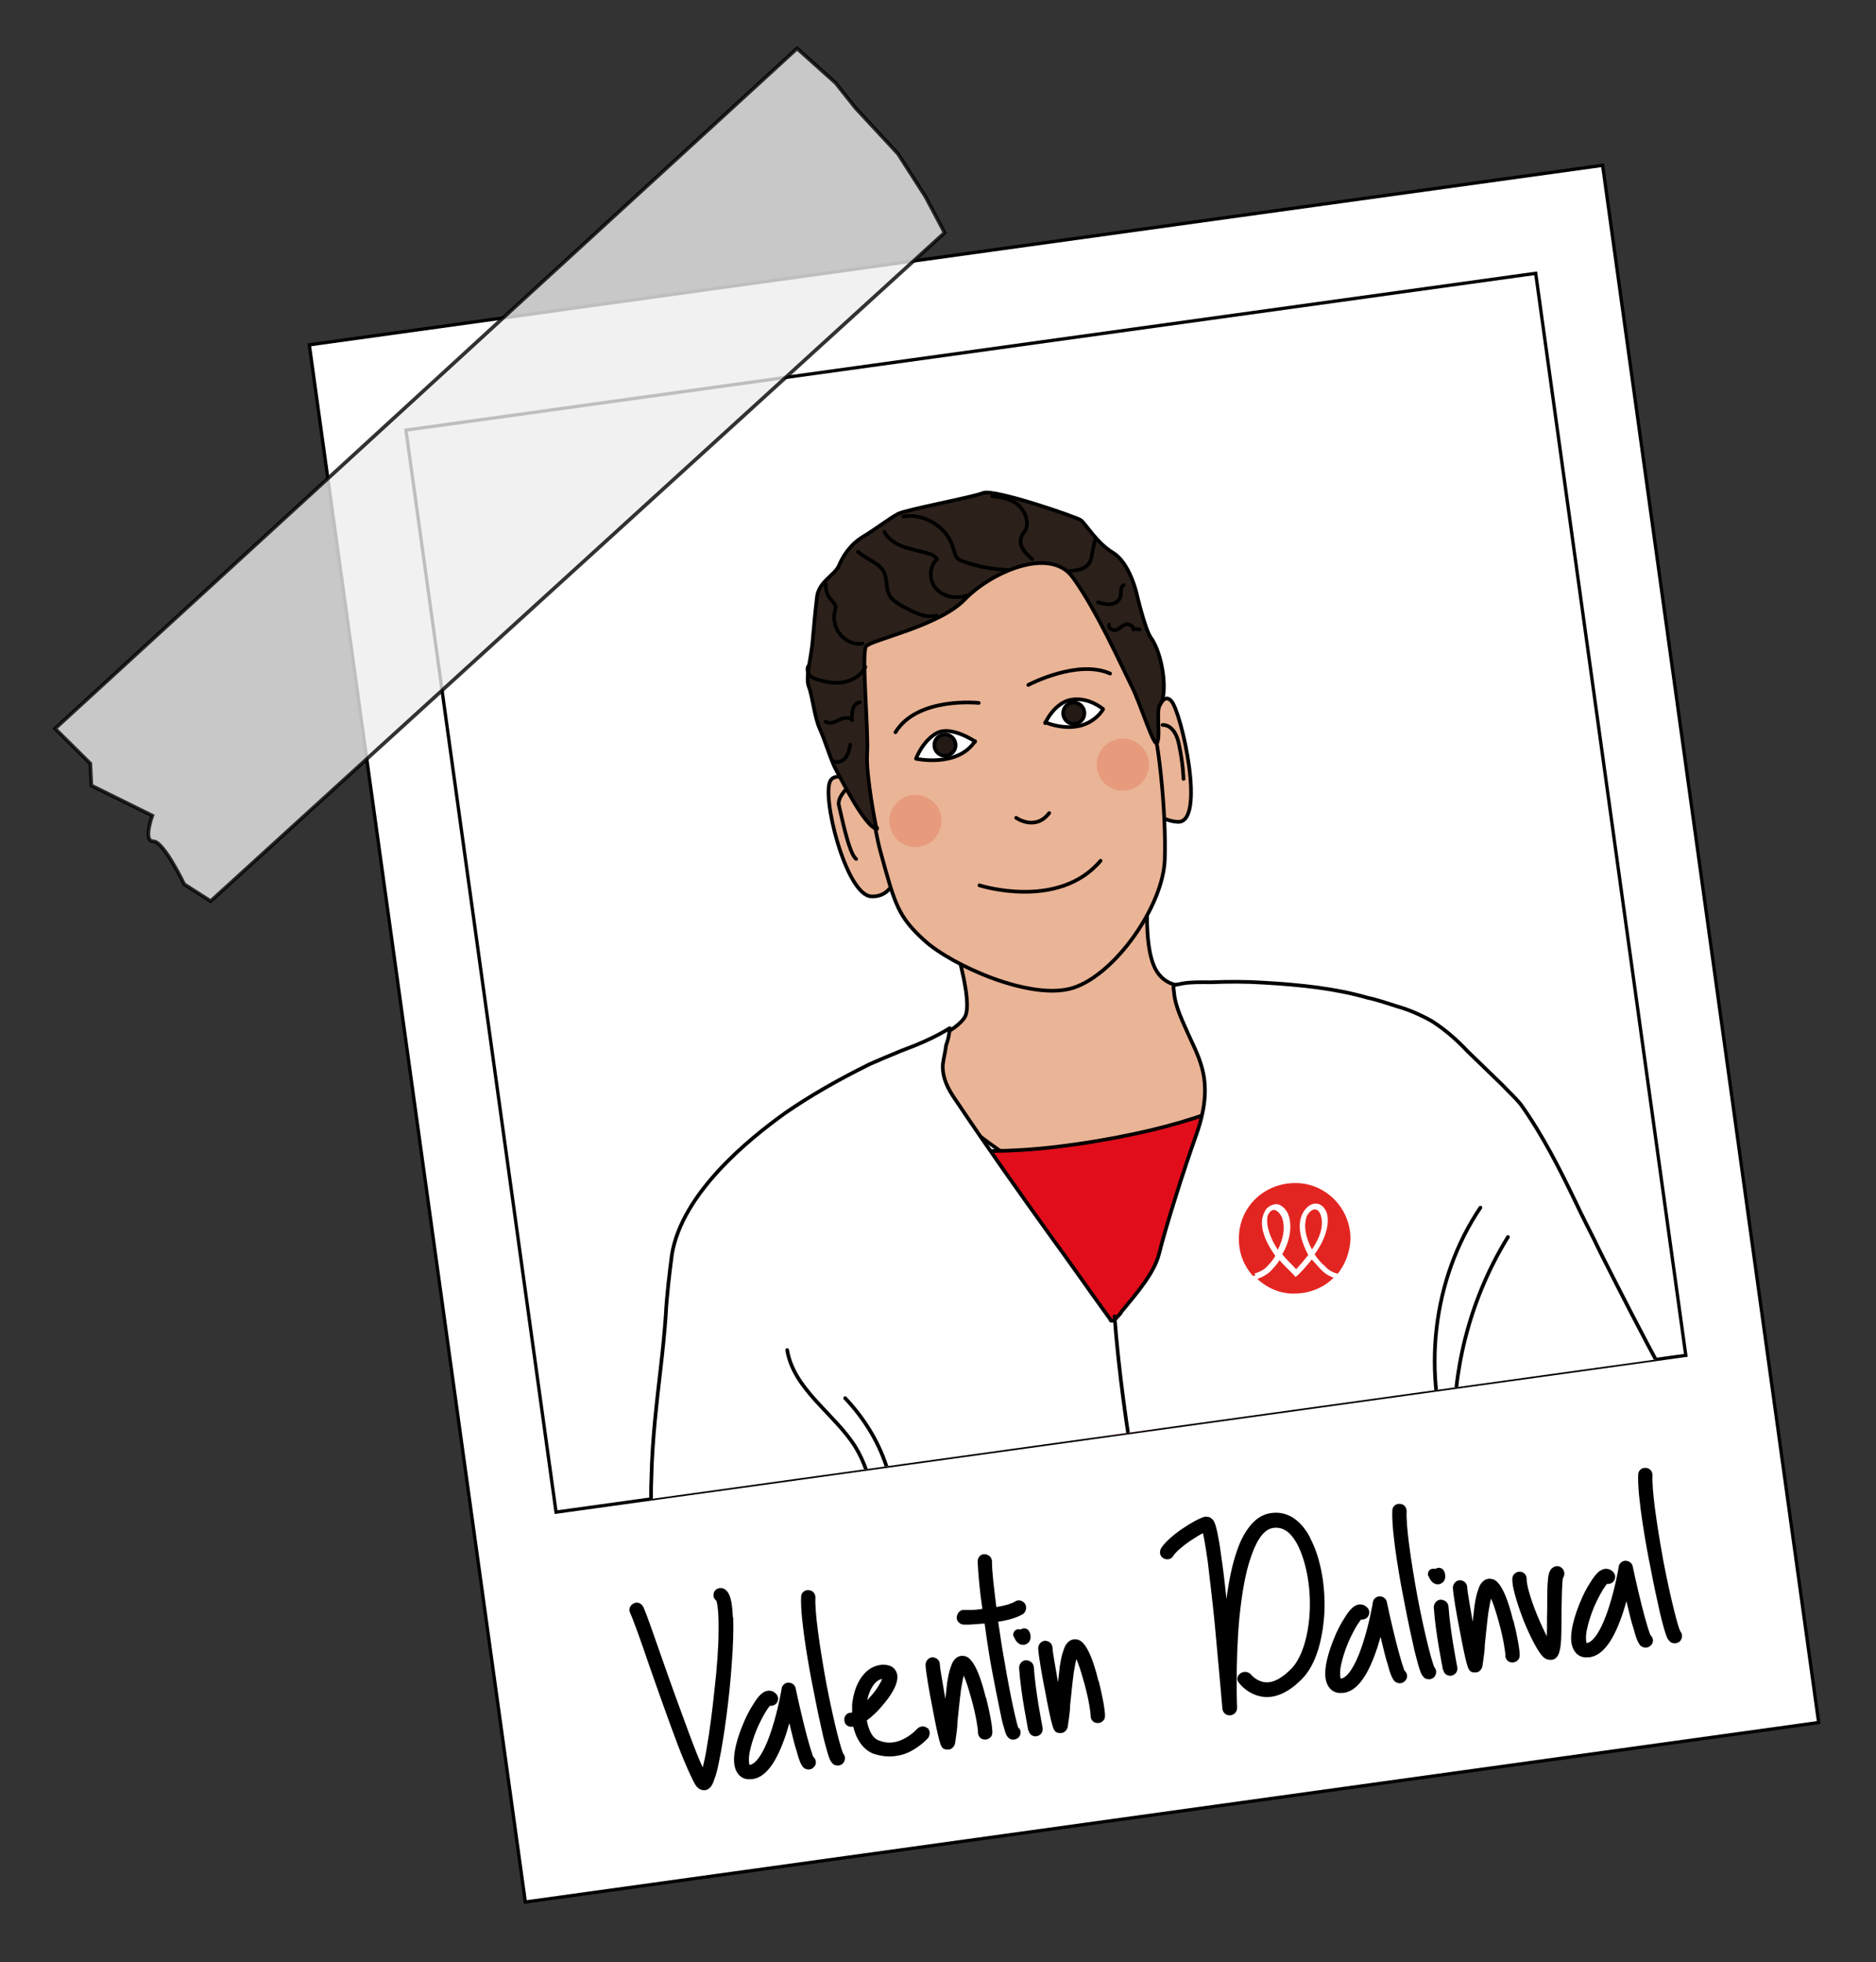<?xml version="1.0" encoding="UTF-8"?>
<svg id="Calque_3" xmlns="http://www.w3.org/2000/svg" version="1.1" xmlns:xlink="http://www.w3.org/1999/xlink" viewBox="0 0 511.2 534.6">
  <rect x="0" y="0" width="511.2" height="534.6" fill="#333333" stroke="none"/>
  <!-- Generator: Adobe Illustrator 29.3.1, SVG Export Plug-In . SVG Version: 2.1.0 Build 151)  -->
  <defs>
    <style>
      .st0 {
        fill: #ededed;
        opacity: .8;
      }

      .st0, .st1 {
        stroke-miterlimit: 10;
      }

      .st0, .st1, .st2, .st3, .st4, .st5, .st6, .st7, .st8 {
        stroke: #000;
      }

      .st0, .st9 {
        isolation: isolate;
      }

      .st1 {
        fill: #231a15;
      }

      .st10, .st4, .st5 {
        fill: #fff;
      }

      .st2 {
        fill: #2b211a;
      }

      .st2, .st3, .st4, .st6, .st7 {
        stroke-linecap: round;
        stroke-linejoin: round;
      }

      .st11, .st6, .st8 {
        fill: none;
      }

      .st3 {
        fill: #e20d1b;
      }

      .st5, .st8 {
        stroke-miterlimit: 10;
        stroke-width: .9px;
      }

      .st7 {
        fill: #eab496;
      }

      .st9 {
        fill: #e48163;
        opacity: .5;
      }

      .st12 {
        clip-path: url(#clippath);
      }

      .st13 {
        fill: #e32521;
      }
    </style>
    <clipPath id="clippath">
      <rect class="st11" x="129.7" y="94.2" width="310.8" height="297.6" transform="translate(-30.8 41.7) rotate(-7.9)"/>
    </clipPath>
  </defs>
  <g id="Calque_11" data-name="Calque_1">
    <g id="Calque_12" data-name="Calque_1">
      <g id="Calque_13" data-name="Calque_1">
        <g id="Calque_14" data-name="Calque_1">
          <g id="Calque_15" data-name="Calque_1">
            <g id="Calque_16" data-name="Calque_1">
              <g>
                <rect class="st5" x="112.2" y="67.3" width="355.8" height="428.3" transform="translate(-36.1 42.7) rotate(-7.9)"/>
                <rect class="st8" x="129.7" y="94.2" width="310.8" height="297.6" transform="translate(-30.8 41.7) rotate(-7.9)"/>
              </g>
              <path class="st0" d="M257.4,63.4L57.4,245.5l-7.2-4.6s-5.6-11.7-8.4-11.7c-2.9.1-.3-7-.3-7l-16.6-8.2-.3-6-9.6-9.5L217.2,13.2l10.5,9.4,5.4,6.8,11.6,12.5,7.5,11.7,5.2,9.8Z"/>
            </g>
          </g>
        </g>
      </g>
    </g>
  </g>
  <g class="st12">
    <g id="Paul">
      <g>
        <g>
          <g>
            <path class="st7" d="M255.3,241.9s10.9,29.7,7.6,35.2c-3.3,5.4-20.2,11-20.2,11,0,0,42.8,44.5,65.2,37.3,43.2-9,20.8-57.7,20.8-57.7,0,0-9.3,3.6-13.5-3.1-4.8-7.6-1.6-30.1-1.6-30.1l-58.5,7.3h.2Z"/>
            <g>
              <path class="st7" d="M240,217.6s-10.8-8.8-13.6-5.1,4.1,31.4,11,31.7,7.1-8.2,7.1-8.2l-4.2-18.4h-.2Z"/>
              <path class="st7" d="M314.4,196.5s2-8.7,4.8-5.5,9.5,33.4,1.7,32.9c-7.8-.5-10.2-9-10.2-9l3.8-18.3Z"/>
              <path class="st7" d="M264.3,152.6s-30.7,7.1-30.6,19.7c.3,12.5,2.4,45.9,6.3,60s4.6,17.3,12,24,29.1,16.5,40.5,12.8c11.4-3.7,24.5-22.3,24.9-35,.4-12.7-1.6-34.5-5-43.7-3.5-9.4-15.4-56.6-48.2-37.5h0v-.2Z"/>
              <path class="st2" d="M238.8,225.6s-2.9-14.1-2.5-20.3-1.6-27.4-.3-29.2,19.9-5.5,26.9-12.8,23.3-14.7,29.5-5.9c6.4,8.8,13.3,24.2,16,29.6s6.2,17.4,7,15.2-.4-8.7.7-10.2,1.3-4.9.8-8.6-1.7-7.5-3.3-9.7-3.9-12.1-3.9-12.1c0,0-1.9-8.3-6.4-11s-7.5-8-8.8-8.9-23.7-8.6-26.6-7.4-20.9,4.5-23.2,5.7-6,4.1-9.5,6.2c-3.5,2.1-5.5,5.3-6.6,7.9s-5.6,4.4-6,8.7c-.5,4.3-.8,7.7-1.2,12.2s-2,9.6-1,12.1,1.5,8.2,3,11.5c1.5,3.3,3.1,8.8,4.4,11.1s8.1,16,11.2,16.1v-.3Z"/>
              <path class="st6" d="M280.2,186.6s13.4-7.1,22.3-3.1"/>
              <path class="st6" d="M266.7,191.5s-16.7-1.8-22.7,8"/>
              <path class="st4" d="M284.8,197s2.5-5.7,7.3-6.4,8.5,2.6,8.5,2.6c0,0-4.2,7.9-15.8,3.6v.2Z"/>
              <path class="st4" d="M265.7,202s-6.5-4.4-10.4-2.3-5.7,7-5.7,7c0,0,11.4,2.5,16.1-4.8h0v.2Z"/>
              <circle class="st1" cx="292.6" cy="194.3" r="2.9"/>
              <circle class="st1" cx="257.5" cy="203" r="2.9"/>
              <path class="st6" d="M276.9,222.8s5.2,3.7,9-1.3"/>
              <path class="st6" d="M266.9,241.2s21.5,6.9,33-6.7"/>
              <path class="st6" d="M316.8,197.5s3.2-.4,4.4,5,1.3,9.7,1.3,9.7"/>
              <path class="st6" d="M230.5,215.1s-2.4,2.4-1.9,4.3,2.7,13.3,4.7,14.6"/>
              <path class="st6" d="M274.7,155.3c-4.1-.2-8.1-.9-12.1-2.3-.6-.2-1.2-.5-1.7-.9-.7-.7-.7-1.7-1.1-2.5-1.3-5.7-7.8-9.9-13.6-8.9"/>
              <path class="st6" d="M263.6,162.2c-2.9,1-6.3.5-8.4-1.7s-2.1-6.1.1-8.1c-.1-.5-.8-.9-1.2-1.2-2.4-.9-4.9-1.3-7.2-2s-4.9-2.2-5.9-4.3"/>
              <path class="st6" d="M281.3,152.3c-1.8-1.4-3.7-3.5-3.1-5.7.2-.8.8-1.5,1.2-2.1,1.1-2.3,0-5.1-1.9-6.9-2-1.7-4.7-2.2-7.1-2.4"/>
              <path class="st6" d="M255.2,167.7c-3.3.8-6.5-1.1-9.4-2.6-1.3-.8-2.7-1.6-3.4-2.9-1-1.8-.6-4.1-1.4-6.1-1.2-2.8-4.9-3.6-7.2-5.8"/>
              <path class="st6" d="M235,175.3c-2.3.5-4.6-.8-6-2.4s-2.1-4.3-1.5-6.4c0-.3.3-1,.2-1.3-.2-.7-.8-1.3-1.3-1.9-1-1.1-1.5-2.6-1.3-4.1"/>
              <path class="st6" d="M291.5,155.5c2,0,4.5-.5,5.5-2.4.2-.6.5-1.2.5-1.8.2-1.3.6-2.9.9-4.2"/>
              <path class="st6" d="M235.8,181.7c-1,2.1-3,3.4-5.3,4s-4.5.3-6.8-.3c-1-.3-2.1-.6-2.8-1.2s-1.2-1.9-.6-2.8"/>
              <path class="st6" d="M299.2,164.1c1.2.3,2.1.6,3.4.5s2.3-.9,2.7-1.9c.3-1.2-.1-2.9.9-3.3"/>
              <path class="st6" d="M302.2,170.2c-.3,1,1.1,1.7,2,1.4s1.7-1.3,2.6-1.5,2.3.6,2,1.4c.5-.1,1-.2,1.8,0"/>
              <path class="st6" d="M225,196.6c1.1.7,2.4.2,3.7-.5s3-.7,3.5.1c-.2-.9,0-2,.2-3s1.1-1.7,1.9-1.9"/>
              <path class="st6" d="M227.3,207.4c1,.5,2.4,0,3.2-1.1s.9-2.2,1.2-3.4"/>
              <circle class="st9" cx="306" cy="208" r="7.1" transform="translate(-53.8 121.9) rotate(-20.7)"/>
              <circle class="st9" cx="249.6" cy="223.4" r="7.1" transform="translate(-63 102.9) rotate(-20.7)"/>
            </g>
          </g>
          <g>
            <path class="st3" d="M439.8,387.1c1.3,6.5,2.6,13.2,2.6,19.7,0,3.8-.7,7.7,0,11.6s1.6,5.2,2.4,7.6c.8,2.6.9,5.6,0,7.6-.4.8-1.2,1.5-1.5,2.8-.8,2.9,1.5,5.7,3.5,8.1,2.7,3.2,4.5,7.4,4.1,11.6-.4,3.9-3.3,7.3-2,11,.4,1.4,1.4,2.9,1,4s-1.6,1.4-2.4,1.9c-1.6,1-2.3,3.6-2.1,6.1.4,2.5,1.3,4.5,2.2,6.9.3.7.6,1.7.6,2.6,0,1.3-.9,2.3-1.6,3.4-1.1,2-1.4,4.4-1.6,7-1.2,14.5-4.4,28.7-9.4,41.5-5.9-40.9-59.7-97.7-64.3-138.9-.6-5.7,23.6-5.4,25-10.7.8-3,10.3,1,12.1-1.5,6.5-9.8,16.5-9.7,31.4-1.8l-.4-.3h0v-.2Z"/>
            <path class="st3" d="M182.7,436.2c2,6.4,4.1,12.7,7.5,18.5,1.8,3.3,4.4,6.5,5.5,10.1.8,2.6.9,5.3,1.7,7.7.4,2.6,1.8,5.3,3.8,6.6.8.6,1.9.8,2.6,1.7,2.1,2,1.3,5.8.9,8.7-.6,3.9-.3,8.9,2,12.2,2.5,3,6.4,4.9,7.3,8.8.2,1.4.1,3.1,1,4,.9.8,2.1.4,3,.4,2,0,3.8,2.1,4.7,4.5.9,2.2,1.1,4.5,1.2,7.1l.4,2.6c.7,1.1,2.1,1.5,3.1,2,2,.9,3.4,3.2,4.7,5.4,8.2,12.2,17.8,23,28.5,31.7-14.8-38.7,4.2-114.6-12-152.7-2.2-5.4-23.2,6.8-27.1,3.1-2.4-2.3-8.6,5.8-11,4.6-10.5-5.1-19.3-.2-28.3,13.8h.7c0-.1-.3-.8-.3-.8Z"/>
            <path class="st3" d="M232.3,300.4s7.6,20.3,66.3,10.5c58.7-9.8,55.9-29.1,55.9-29.1l-43.8,120.9-78.4-102h0v-.2Z"/>
            <path class="st4" d="M356.8,659.5c-23.6,4-47.5,4.2-71,.8-9.1-1.4-19.1-3.7-25.6-10.8-2.2-6.5-4.2-13.4-6-20.6-6.8-28.6-8.3-58.1-9.9-87l-.3-6.1c-.8-15.8-1.8-31.1-3.7-46.7l-.7-3.9c-1.4-13.6-3.1-29.1-8.2-41.4,0-.2,0-.4-.4-.5h-.7c-2.3,1.8-5.7,3.1-10.1,3.8h0c-4.6.8-9.6.9-13.6,1-8.6.4-16.8-.8-24.6-3.1-.8-.2-1.5-.5-2.1-.9l-.4-2.1-1.3-20.8c-.5-6.1-1-12.3-.7-18.4.2-10.7,1.6-21.9,2.6-30.7.5-4.4,1-9.2,1.3-13.6.3-5.7,1-11.4,1.7-16.8,2.8-16.6,20.7-31.2,30.9-38.5,6.5-4.5,14.1-8.9,23-13.3,2.7-1.2,5.6-2.4,8.5-3.6,4.6-1.7,9.3-3.7,13.3-6.2-.1,1.5-.4,3.1-1,4.7-.2,1.9-.7,3.4-.9,5.4-.1,3.5,1.4,6.5,3.6,9.6,8.5,12.7,17.5,25.4,26.2,37.5,5.2,7.1,10.5,14.8,15.9,22.2,0,.2,0,.4.6.3h.4c.6-.9,1.6-1.6,2.1-2.6,4.1-4.9,8.8-10.4,10.1-15.5,2.1-8.3,6.8-23.1,10.3-32.9,2.6-7.5,3-13.7.9-19.6-.7-2.2-1.8-4.4-2.9-6.8-1.7-3.9-3.9-8.1-4.2-12.2-.3-1.8,0-1.8.4-1.9l2.1-.4c2.5-.4,4.9-.3,7.4-.3,5.2-.2,9.8-.2,14.4.1,10.4.6,19.7,1.6,28.4,4.1,2.8.6,5.7,1.6,8.2,2.4,2.9.8,6.2,2.2,9.4,4,3.6,2.3,6.9,5.2,9.7,8.2l9.3,9c1.8,1.9,3.7,3.6,5.3,5.6,5.9,8.3,10.6,17.6,15.1,27,1.6,3.4,3.3,6.7,4.9,9.9l1.7,3.5c5.4,10.7,11.1,21.9,16.9,32.5-7.8,11.7-22.1,19.5-42.9,23-20.8,3.5-9.6,1.4-14.8,1.7h0c-.2,0-.4,0-.5.3,0,0-.1.4,0,.5,16.2,39.4,28.7,86.8,39.6,128.3l1.6,6.1c3.1,12,6.2,24.2,9.1,36.2,3.7,15.7,7.9,31.9,8.6,48.1-28,21.4-61.9,35.6-97.9,41.6h.4c0,0,.5-.3.5-.3Z"/>
            <path class="st6" d="M214.5,367.8c1.8,10.8,12.9,17.3,18.6,26.4,5.3,8.7,5.8,19.5,5.9,29.8"/>
            <path class="st6" d="M230.3,380.9c5.3,5.6,9.5,12.4,11.7,20s2,16-1.8,23"/>
            <path class="st6" d="M403.4,329c-13.1,19.4-16.1,45.5-7.9,67.9"/>
            <path class="st6" d="M410.9,337c-11.1,18-16.3,39.9-14.2,61.1"/>
            <path class="st6" d="M303.7,358.6c4.6,59.8,25.1,128,33.9,187.3,3.9,26.6,6.2,53.4,13.6,79.1,3.1,11.1,7.3,22,8.7,33.4"/>
          </g>
        </g>
        <g id="Logo_Médiprix_2022_réseaux_sociaux">
          <g>
            <path class="st10" d="M369.7,336.9c0,9.2-7.3,16.8-16.7,17-9.2,0-16.8-7.3-17-16.7,0-9.2,7.3-16.8,16.7-17,9.2,0,16.8,7.3,17,16.7"/>
            <path class="st13" d="M360,330.9c-.1-.9-.8-1.3-1.5-1.6-.7.1-1.9.7-2.4,1.9-1,2.7-.3,6,1.4,9.2,2.9-4.3,3.3-7.6,2.5-9.7"/>
            <path class="st13" d="M357.3,343.2c-1.1,1.3-2.4,2.9-3.8,4.3l-.5.4-.4-.5c-1.5-1.6-3-2.9-4-4.2-.9,1.2-1.8,2.5-2.7,3.4-1.1.9-2.3,1.5-3.3,1.8,2.8,2.6,6.5,4.2,10.5,4,4-.1,7.7-1.7,10.3-4.3-1-.4-2.1-.9-3.2-2-.9-.8-1.8-2.1-2.9-3.1"/>
            <path class="st13" d="M349.4,331.6c-.6-1.2-1.4-1.9-2.3-2s0,0,0,0c-.7.1-1.2.6-1.6,1.4-.6,1.9,0,5.3,2.7,9.5,1.6-3.2,2.3-6.6,1.2-9.3"/>
            <path class="st13" d="M347.5,342.1c-3.6-5-4.2-8.9-3.2-11.3.5-1.4,1.6-2.4,2.7-2.4,1.4-.2,2.9.8,3.7,2.6h0c1.5,3.4.4,7.6-1.6,11,.9,1.3,2.3,2.7,3.8,4.1,1.6-1.4,2.6-3,3.6-4.2-1.8-3.3-3.1-7.5-1.8-10.8h0c.8-1.9,2.2-2.9,3.7-2.8,1.1,0,2.3.9,2.8,2.4.9,2.4.4,6.5-3.3,11.4.7,1.1,1.7,2.4,2.9,3.3,1.3,1.1,2.6,1.7,3.4,2,2.3-2.7,3.7-6.2,3.8-10.1-.1-8.3-6.9-15.2-15.4-15s-15.2,6.9-15,15.4c0,3.8,1.4,7.2,3.8,9.9.9-.1,2.2-.7,3.3-1.8.9-.9,2-2.1,2.7-3.4"/>
            <path class="st10" d="M364.5,347c-.8-.2-2.3-.7-3.4-2-1.1-.9-2.2-2.2-2.9-3.3,3.5-4.9,4.1-8.9,3.3-11.4-.6-1.4-1.5-2.3-2.8-2.4-1.3-.1-2.8.8-3.7,2.8h0c-1.4,3.5-.2,7.5,1.8,10.9-.9,1.2-2.3,2.7-3.6,4.2-1.4-1.6-2.8-2.8-3.8-4.1,2-3.4,2.9-7.6,1.6-11h0c-.9-1.9-2.5-2.9-3.7-2.6s-2.4.9-2.7,2.4c-.9,2.5-.2,6.4,3.2,11.3-.7,1.2-1.8,2.5-2.7,3.4-1.1,1.1-2.6,1.5-3.3,1.8.2.3.7.8,1.1,1.1.9-.1,2.2-.9,3.3-1.8.9-.9,2-2.1,2.7-3.4,1.1,1.3,2.5,2.9,4,4.2l.4.5.5-.4c1.6-1.5,2.8-3,3.8-4.3.7,1.1,1.7,2.4,2.9,3.1,1.1.9,2.4,1.6,3.2,2,.3-.4.6-.6,1.1-1.1M348.1,340.5c-3.1-4.2-3.4-7.6-2.7-9.5.2-.8.9-1.4,1.6-1.4h0c.7-.1,1.6.6,2.3,2,1,2.6.5,6.1-1.2,9.3M356,331.4c.7-1.2,1.6-2.1,2.4-1.9.5,0,1.2.5,1.5,1.6.7,2.1.4,5.4-2.5,9.7-1.6-3-2.4-6.5-1.4-9.2"/>
          </g>
        </g>
      </g>
    </g>
  </g>
  <g>
    <path d="M199.8,440.7c.1,3.2,0,7.4-.4,12.5-.6,9.2-2.1,20.1-3.5,26.9-.4,2-.8,3.5-1.2,4.5-.4,1.3-1,2.8-2.5,3.1-1.6.2-2.5-1.1-2.8-1.6-.4-.7-.8-1.5-1.3-2.6-.9-1.9-2-4.5-3.4-8.1-2.4-6.4-5.3-14.5-7.8-21.7-2.3-6.8-4.4-12.6-5.2-14.3-.5-1,0-2.1,1-2.6,1-.5,2.1,0,2.6,1,.9,1.9,2.8,7.5,5.3,14.6,2.3,6.6,5,14,7.3,20.2,1.7,4.5,2.8,7.3,3.6,8.9.3-1.2.7-3,1.1-5.4.8-4.6,1.5-10.1,2.1-15.8.7-6.2,1.1-11.7,1.1-16,.1-6.2-.5-7.9-.6-8.2-.8-.6-1-1.7-.5-2.6.6-.9,1.8-1.1,2.7-.6,1.5.9,2.1,3.1,2.3,7.7Z"/>
    <path d="M221.8,478.8c.7.8.7,1.9,0,2.6-.7.8-1.9.9-2.8.2-.5-.5-1.1-1.4-1.9-4.5-.6-1.7-1.1-4-1.8-6.8,0-.3-.2-.6-.2-.9l-.8,2.7c-2.6,8-5.6,12.1-9.3,12.6h-.5c-2,.2-3.6-1-4.2-3.1-1-3.4.9-8.8,2.1-11.7.8-2,1.8-4,2.8-5.5,1.5-2.5,2.5-3.2,3.1-3.5,1.2-.6,2.5-.3,3.3.7.7.8.5,2.1-.3,2.7-.4.3-1,.5-1.5.4-.5.6-1.5,2-2.8,4.7-1.4,2.9-2.4,6.1-2.8,8.4-.3,2,0,2.8,0,3h0c1.5,0,3.9-2.7,6.2-10,1.7-5.3,2.6-10.7,2.6-10.8.1-.9,1-1.6,1.8-1.6,1,0,1.8.6,2,1.5,0,0,.9,4.3,2,8.8,1.9,7.8,2.7,9.6,2.8,9.9Z"/>
    <path d="M229.9,477.9c.6.8.4,2-.4,2.7-.3.2-.6.3-1,.4-.6,0-1.4-.1-1.8-.8-.4-.3-.9-1.1-2.4-7.2-.8-3.5-1.8-8.1-2.7-12.9-.9-4.3-3.6-18.9-3.3-25.1,0-1,.9-1.9,2-1.8,1.1,0,1.9.9,1.9,2-.2,3.8,1,12.6,3,23.6,2.1,10.8,4,17.9,4.6,19Z"/>
    <path d="M252.7,470.7c.8.7.8,1.9.2,2.8,0,0-1.7,1.9-4.2,3.3-1.5.9-3.1,1.4-4.7,1.6-2,.3-4,0-5.9-.6-3-1.1-4.8-4.1-5.6-7.4h-.2c-1.1.2-2.1-.5-2.2-1.6-.2-1.1.5-2.1,1.6-2.2.2,0,.3,0,.5-.1,0-.7,0-1.4,0-2.2.3-2.6,1-4.9,2.1-6.7,1.4-2.3,3.3-3.7,5.5-4,1.2-.2,2.1,0,2.9.3.9.4,1.6,1.3,1.8,2.4.4,2.8-2.4,6.5-4.2,8.5-.6.8-2.2,2.5-4.1,3.9.5,2.6,1.5,4.9,3.4,5.5,2.3.9,4.6.7,7.1-.7,2-1.1,3.2-2.5,3.2-2.5.8-.8,2-.9,2.8-.2ZM236.3,463.2l.9-1c1.9-2.1,2.8-3.9,3.2-4.8-1.9.3-3.4,2.6-4.1,5.8Z"/>
    <path d="M268.7,462.5c.9,3.5,1.8,8.1,1.7,9.6,0,1.1-1.1,1.9-2.1,1.8-1.1,0-1.9-1-1.8-2.1,0-.6-.5-4.3-1.7-8.6-.9-3.3-1.6-5.4-2.2-6.7-.2.7-.4,2-.7,3.6-.4,2.9-.7,6.3-1,9,0,1.7-.3,3.1-.4,4.1l-.2,1.4c0,.4-.3,1.6-1.5,2h-.3c-.6.1-1.4,0-1.8-.6-.3-.4-.8-1-2.6-10.7-.9-4.4-1.8-9.9-1.9-11.7,0-1.1.8-2,1.8-2.1,1.1,0,2,.7,2.1,1.8,0,1.2.8,5.2,1.5,9.5l.5-4.4c.3-1.9.6-3.3,1-4.3.2-.7.9-2.8,2.9-3,.6,0,1.5,0,2.4,1,1.4,1.4,2.9,4.9,4.2,10.3Z"/>
    <path d="M277.7,470.8c.4.5.5,1.1.3,1.8-.2.7-.9,1.2-1.6,1.3-.2,0-.6,0-.8,0-1.2-.4-1.6-1.6-1.9-2.8-.3-1-.7-2.3-1-4-.7-3.3-1.6-7.8-2.5-12.6-.5-2.6-1.2-7.1-1.9-12.2l-4.2.3c-.6,0-1,0-1.3,0-1.1,0-2-.7-2.1-1.8,0-1.1.7-2.1,1.7-2.2.3,0,.8,0,1.4,0,.9,0,2.3,0,3.9-.3-.7-4.5-1.1-9.1-1.3-12.9,0-1.1.8-2,1.8-2,1.1,0,2,.8,2.1,1.8,0,3.2.6,7.6,1.2,12.6,2-.3,3.9-.8,5.1-1.5.9-.6,2.1-.3,2.7.6.6.9.3,2.2-.5,2.8-1.7,1-4,1.7-6.8,2.1.5,3.3,1,7,1.7,10.7,1.7,10.1,3.3,16.9,3.8,18.3Z"/>
    <path d="M276.2,445.9c-.3-.8.1-1.8,1-2,.3-.1.6,0,1,0,.7-.5,1.6-.3,2.1.3.6.9.7,1.9.3,2.8-.3.6-.9,1-1.5,1.1-.2,0-.3,0-.5,0-.6,0-1.7-.5-2.3-2.2ZM280.2,471.5c0-.4-2-9.6-2.5-17.1,0-1,.7-2,1.8-2.1,1.1,0,2.1.7,2.2,1.8.5,7.2,2.4,16.5,2.4,16.6.2,1.1-.5,2.1-1.6,2.3h0c-1,.2-2.1-.5-2.2-1.6Z"/>
    <path d="M299.4,458c.9,3.5,1.8,8.1,1.7,9.6,0,1.1-1.1,1.9-2.1,1.8-1.1,0-1.9-1-1.8-2.1,0-.6-.5-4.3-1.7-8.6-.9-3.3-1.6-5.4-2.2-6.7-.2.7-.4,2-.7,3.6-.4,2.9-.7,6.3-1,9,0,1.7-.3,3.1-.4,4.1l-.2,1.4c0,.4-.3,1.6-1.5,2h-.3c-.6.1-1.4,0-1.8-.6-.3-.4-.8-1-2.6-10.7-.9-4.4-1.8-9.9-1.9-11.7,0-1.1.8-2,1.8-2.1,1.1,0,2,.7,2.1,1.8,0,1.2.8,5.2,1.5,9.5l.5-4.4c.3-1.9.6-3.3,1-4.3.2-.7.9-2.8,2.9-3,.6,0,1.5,0,2.4,1,1.4,1.4,2.9,4.9,4.2,10.3Z"/>
    <path d="M357,419c2.7,5,4.2,12.5,3.9,20.1-.2,3.8-.8,7.3-1.7,10.3-1.1,3.5-2.6,6.2-4.5,8.1-3.4,3.4-6.9,5.1-10.2,4.8-4.4-.4-6.9-3.8-7-4-1.3-1.5,1.2-3.9,3.2-2.3,0,0,1.6,2.1,4.1,2.3,2.2.2,4.5-1.1,7.1-3.7,2.8-2.9,4.7-8.8,5-15.8.3-6.9-1.1-13.7-3.4-18.1-1.9-3.5-4.1-4.9-6.8-4.4-2.9.6-4.7,4.6-5.8,7.8-1.5,4.2-2.5,9.9-3.2,16.9-1.1,12.1-.6,24.1-.6,24.3,0,1-.7,1.8-1.7,2h-.2c-1.1.1-2-.7-2.1-1.8,0,0-1-11.4-2.1-23.2-.7-7-1.4-12.6-1.9-16.9-.6-4.2-1-6.4-1.3-7.7-.9.4-2.1,1.2-3.5,2.1-2.2,1.5-4,3.1-4.6,4.1-.5.9-1.7,1.2-2.7.6-.9-.5-1.2-1.7-.6-2.7,1.9-3.2,9.2-7.9,11.9-8.6.6,0,1.3,0,1.7.4.8.5,1.2,1.5,1.7,3.8.3,1.5.7,3.5,1,6,.5,3.2,1,7.3,1.5,12.2.7-5.2,1.6-9.5,2.8-12.9.9-2.8,2.1-5,3.4-6.7,1.5-2,3.4-3.3,5.4-3.7,4.5-.9,8.4,1.4,11.1,6.4Z"/>
    <path d="M382.9,455.3c.7.8.7,1.9,0,2.6-.7.8-1.9.9-2.8.2-.5-.5-1.1-1.4-1.9-4.5-.6-1.7-1.1-4-1.8-6.8,0-.3-.2-.6-.2-.9l-.8,2.7c-2.6,8-5.6,12.1-9.3,12.6h-.5c-2,.2-3.6-1-4.2-3.1-1-3.3.9-8.8,2.1-11.7.8-2,1.8-4,2.8-5.5,1.5-2.5,2.5-3.2,3.1-3.5,1.2-.6,2.5-.3,3.3.7.7.8.5,2.1-.3,2.7-.4.3-1,.5-1.5.4-.5.6-1.5,2-2.8,4.7-1.4,2.9-2.4,6.1-2.8,8.4-.3,2,0,2.8,0,3h0c1.5,0,3.9-2.7,6.2-10,1.7-5.3,2.6-10.7,2.6-10.8.1-.9,1-1.6,1.8-1.6,1,0,1.8.6,2,1.5,0,0,.9,4.3,2,8.8,1.9,7.8,2.7,9.6,2.8,9.9Z"/>
    <path d="M391,454.4c.6.8.4,2-.4,2.7-.3.2-.6.3-1,.4-.6,0-1.4-.1-1.8-.8-.4-.3-.9-1.1-2.4-7.2-.8-3.5-1.8-8.1-2.7-12.9-.9-4.3-3.6-18.9-3.3-25.1,0-1,.9-1.9,2-1.8,1.1,0,1.9.9,1.9,2-.2,3.8,1,12.6,3,23.6,2.1,10.8,4,17.9,4.6,19Z"/>
    <path d="M389.2,429.4c-.3-.8.1-1.8,1-2,.3-.1.6,0,1,0,.7-.5,1.6-.3,2.1.3.6.9.7,1.9.3,2.8-.3.6-.9,1-1.5,1.1-.2,0-.3,0-.5,0-.6,0-1.7-.5-2.3-2.2ZM393.2,455c0-.4-2-9.6-2.5-17.1,0-1,.7-2,1.8-2.1,1.1,0,2.1.7,2.2,1.8.5,7.2,2.4,16.5,2.4,16.6.2,1.1-.5,2.1-1.6,2.3h0c-1,.2-2.1-.5-2.2-1.6Z"/>
    <path d="M412.4,441.5c.9,3.5,1.8,8.1,1.7,9.6,0,1.1-1.1,1.9-2.1,1.8-1.1,0-1.9-1-1.8-2.1,0-.6-.5-4.3-1.7-8.6-.9-3.3-1.6-5.4-2.2-6.7-.2.7-.4,2-.7,3.6-.4,2.9-.7,6.3-1,9,0,1.7-.3,3.1-.4,4.1l-.2,1.4c0,.4-.3,1.6-1.5,2h-.3c-.6.1-1.4,0-1.8-.6-.3-.4-.8-1-2.6-10.7-.9-4.4-1.8-9.9-1.9-11.7,0-1.1.8-2,1.8-2.1,1.1,0,2,.7,2.1,1.8,0,1.2.8,5.2,1.5,9.5l.5-4.4c.3-1.9.6-3.3,1-4.3.2-.7.9-2.8,2.9-3,.6,0,1.5,0,2.4,1,1.4,1.4,2.9,4.9,4.2,10.3Z"/>
    <path d="M425.9,427.5c.5.7.5,1.7,0,2.4-.3,1.2-.3,5.8-.4,8.9,0,2.9,0,5.7-.1,7.9-.1,1.3-.2,2.3-.4,3-.4,1.9-1.4,2.4-2.2,2.5h-.2c-.8,0-1.5-.2-2.2-.9-2-2.1-4.6-8.2-5.3-10-.9-2.4-3.1-8.3-3-11.2,0-1.1,1-2,2.1-1.9,1.1,0,1.9,1,1.8,2.1,0,1.2.8,4.7,2.9,9.8,1,2.4,1.9,4.3,2.6,5.7,0,0,0-.2,0-.4.1-1.9,0-4.4.1-6.7,0-8.5.1-10.6,1.5-11.6.9-.7,2.1-.5,2.7.3Z"/>
    <path d="M449.9,445.6c.7.8.7,1.9,0,2.6-.7.8-1.9.9-2.8.2-.5-.5-1.1-1.4-1.9-4.5-.6-1.7-1.1-4-1.8-6.8,0-.3-.2-.6-.2-.9l-.8,2.7c-2.6,8-5.6,12.1-9.3,12.6h-.5c-2,.2-3.6-1-4.2-3.1-1-3.3.9-8.8,2.1-11.7.8-2,1.8-4,2.8-5.5,1.5-2.5,2.5-3.2,3.1-3.5,1.2-.6,2.5-.3,3.3.7.7.8.5,2.1-.3,2.7-.4.3-1,.5-1.5.4-.5.6-1.5,2-2.8,4.7-1.4,2.9-2.4,6.1-2.8,8.4-.3,2,0,2.8,0,3h0c1.5,0,3.9-2.7,6.2-10,1.7-5.3,2.6-10.7,2.6-10.8.1-.9,1-1.6,1.8-1.6,1,0,1.8.6,2,1.5,0,0,.9,4.3,2,8.8,1.9,7.8,2.7,9.6,2.8,9.9Z"/>
    <path d="M458,444.6c.6.8.4,2-.4,2.7-.3.2-.6.3-1,.4-.6,0-1.4-.1-1.8-.8-.4-.3-.9-1.1-2.4-7.2-.8-3.5-1.8-8.1-2.7-12.9-.9-4.3-3.6-18.9-3.3-25.1,0-1,.9-1.9,2-1.8,1.1,0,1.9.9,1.9,2-.2,3.8,1,12.6,3,23.6,2.1,10.8,4,17.9,4.6,19Z"/>
  </g>
</svg>